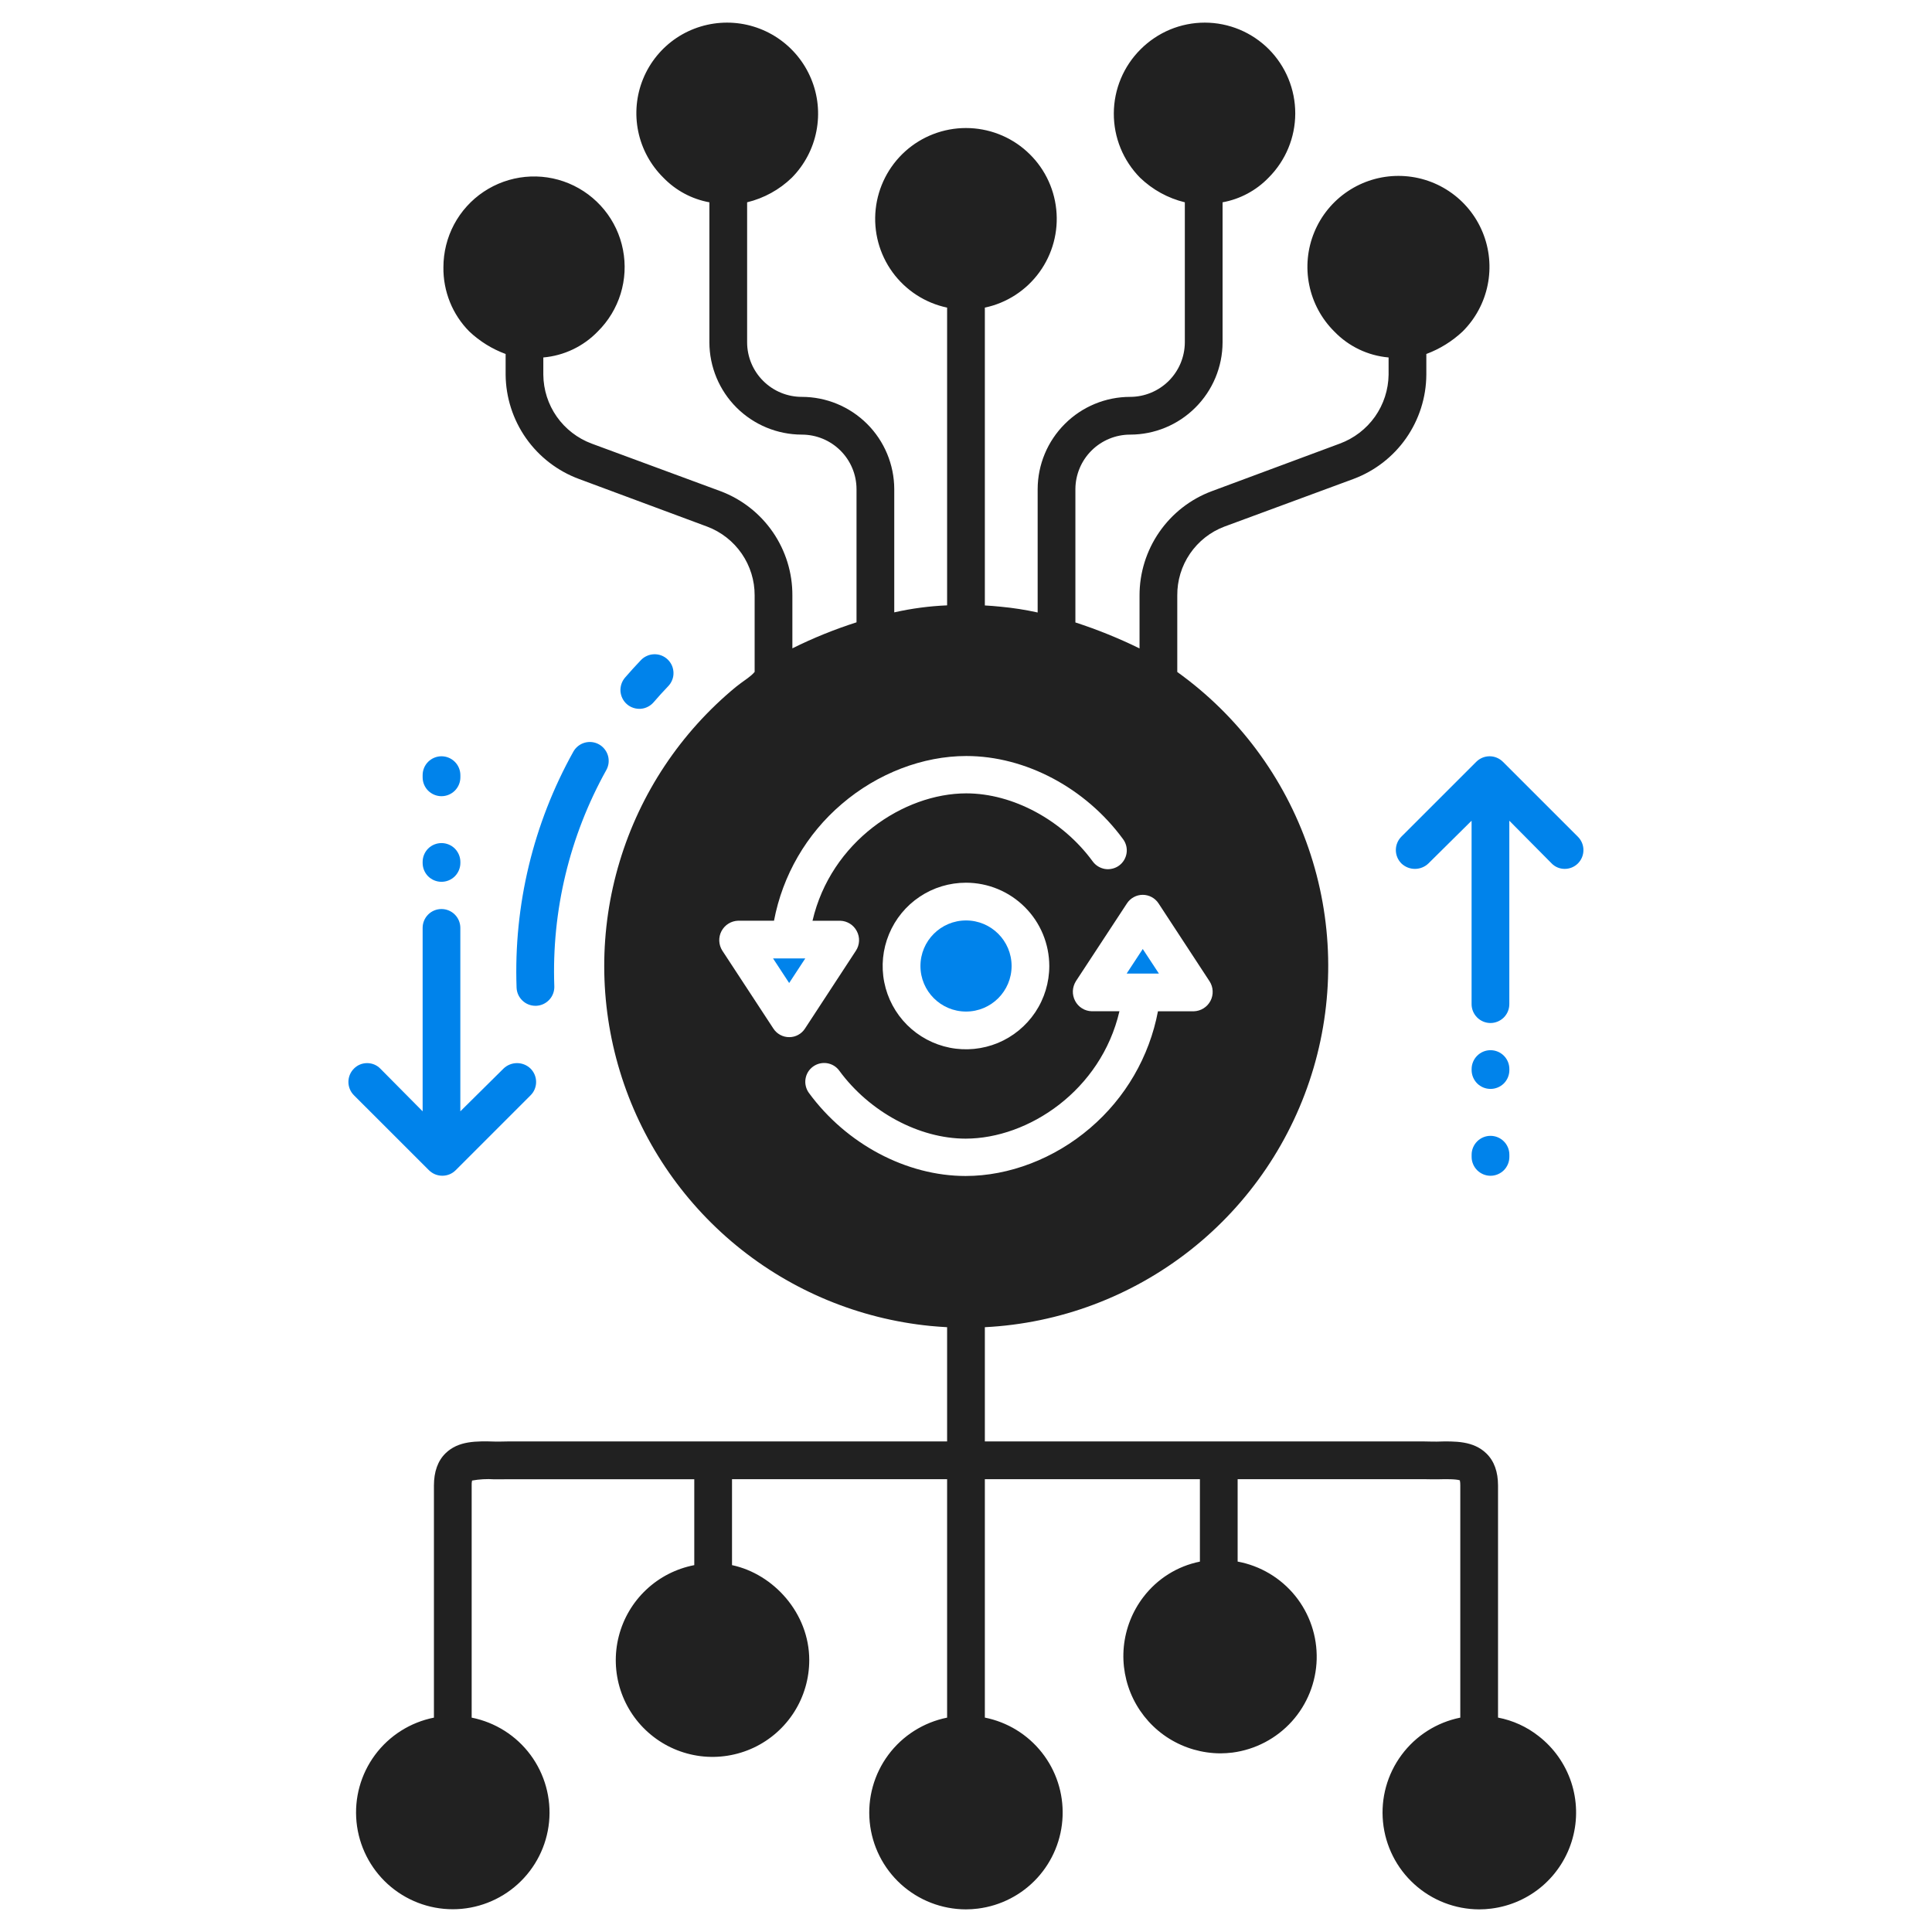 <svg width="45" height="45" viewBox="0 0 45 45" fill="none" xmlns="http://www.w3.org/2000/svg">
<path d="M15.225 16.356C15.332 16.231 15.444 16.108 15.558 15.989C15.6 15.947 15.632 15.898 15.654 15.844C15.677 15.79 15.688 15.732 15.687 15.673C15.686 15.614 15.674 15.556 15.651 15.503C15.627 15.449 15.594 15.401 15.551 15.36C15.509 15.32 15.459 15.288 15.404 15.267C15.35 15.246 15.291 15.237 15.233 15.239C15.174 15.241 15.117 15.254 15.064 15.279C15.01 15.303 14.963 15.338 14.923 15.381C14.799 15.511 14.676 15.646 14.559 15.782C14.521 15.826 14.492 15.877 14.474 15.932C14.456 15.987 14.448 16.045 14.452 16.102C14.457 16.16 14.472 16.216 14.498 16.268C14.524 16.32 14.56 16.366 14.604 16.404C14.648 16.442 14.698 16.47 14.754 16.488C14.809 16.506 14.867 16.513 14.924 16.509C14.982 16.505 15.038 16.489 15.09 16.462C15.142 16.436 15.187 16.4 15.225 16.356L15.225 16.356Z" fill="#0083EB"/>
<path d="M22.501 23.561C23.087 23.561 23.562 23.086 23.562 22.5C23.562 21.914 23.087 21.439 22.501 21.439C21.915 21.439 21.439 21.914 21.439 22.5C21.439 23.086 21.915 23.561 22.501 23.561Z" fill="#0083EB"/>
<path d="M35.841 40.44C35.564 40.221 35.239 40.072 34.892 40.006V34.601C34.892 34.281 34.802 34.03 34.621 33.854C34.319 33.561 33.903 33.565 33.461 33.578C33.37 33.58 33.275 33.574 33.176 33.574H22.939V30.913C24.684 30.825 26.358 30.196 27.73 29.114C29.102 28.032 30.103 26.55 30.596 24.873C31.088 23.197 31.047 21.409 30.478 19.757C29.91 18.105 28.841 16.67 27.421 15.652V13.87C27.418 13.523 27.521 13.183 27.717 12.896C27.913 12.609 28.192 12.389 28.517 12.266L31.524 11.156C32.02 10.971 32.448 10.64 32.751 10.207C33.054 9.773 33.219 9.257 33.222 8.728V8.245C33.536 8.128 33.823 7.95 34.067 7.721C34.365 7.425 34.568 7.047 34.651 6.635C34.734 6.224 34.693 5.797 34.533 5.409C34.373 5.02 34.101 4.688 33.752 4.455C33.403 4.221 32.992 4.097 32.572 4.097C32.153 4.097 31.742 4.221 31.393 4.455C31.044 4.688 30.772 5.02 30.612 5.409C30.452 5.797 30.411 6.224 30.494 6.635C30.577 7.047 30.78 7.425 31.078 7.721C31.413 8.069 31.862 8.284 32.343 8.326V8.728C32.338 9.079 32.227 9.42 32.025 9.706C31.822 9.992 31.537 10.21 31.208 10.332L28.221 11.442C27.727 11.627 27.302 11.959 27.002 12.393C26.702 12.827 26.541 13.342 26.542 13.87V15.103C26.059 14.866 25.56 14.664 25.048 14.498V11.391C25.05 11.054 25.185 10.732 25.424 10.494C25.663 10.257 25.986 10.123 26.323 10.123C26.892 10.123 27.439 9.897 27.842 9.494C28.246 9.092 28.474 8.546 28.476 7.976V4.712C28.884 4.638 29.259 4.437 29.547 4.139C29.944 3.742 30.168 3.205 30.169 2.644C30.17 2.083 29.949 1.545 29.554 1.147C29.358 0.951 29.126 0.795 28.869 0.688C28.613 0.582 28.338 0.527 28.061 0.527C27.784 0.527 27.509 0.582 27.253 0.688C26.997 0.795 26.764 0.951 26.568 1.147C26.17 1.542 25.945 2.079 25.943 2.64C25.94 3.201 26.16 3.74 26.554 4.139C26.845 4.419 27.204 4.617 27.597 4.712V7.976C27.595 8.313 27.46 8.635 27.221 8.873C26.982 9.11 26.659 9.244 26.323 9.244C25.753 9.244 25.206 9.47 24.803 9.873C24.399 10.275 24.171 10.821 24.169 11.391V14.266C23.884 14.203 23.595 14.158 23.304 14.131C23.175 14.118 23.067 14.109 22.939 14.102V7.165C23.45 7.057 23.903 6.763 24.21 6.34C24.517 5.917 24.657 5.396 24.602 4.876C24.548 4.356 24.303 3.875 23.914 3.525C23.526 3.175 23.022 2.982 22.499 2.982C21.977 2.982 21.473 3.175 21.084 3.525C20.696 3.875 20.451 4.356 20.396 4.876C20.341 5.396 20.481 5.917 20.788 6.34C21.096 6.763 21.549 7.057 22.06 7.165V14.1C21.646 14.117 21.234 14.172 20.829 14.263V11.391C20.827 10.821 20.599 10.275 20.196 9.873C19.792 9.471 19.246 9.244 18.676 9.244C18.339 9.244 18.016 9.111 17.777 8.873C17.538 8.636 17.403 8.313 17.402 7.976V4.712C17.794 4.617 18.154 4.419 18.443 4.139C18.737 3.841 18.937 3.463 19.016 3.052C19.096 2.642 19.053 2.217 18.891 1.831C18.73 1.445 18.458 1.115 18.11 0.883C17.762 0.651 17.353 0.527 16.935 0.527C16.516 0.527 16.106 0.651 15.758 0.883C15.41 1.116 15.139 1.448 14.98 1.835C14.821 2.222 14.781 2.648 14.865 3.059C14.949 3.469 15.154 3.845 15.452 4.139C15.74 4.437 16.115 4.638 16.523 4.712V7.976C16.525 8.546 16.753 9.092 17.156 9.494C17.56 9.896 18.106 10.122 18.676 10.123C19.013 10.123 19.336 10.256 19.575 10.494C19.814 10.731 19.949 11.054 19.95 11.391V14.495C19.438 14.659 18.938 14.861 18.456 15.101V13.87C18.459 13.344 18.3 12.829 18.002 12.395C17.703 11.961 17.279 11.628 16.786 11.442L13.78 10.332C13.453 10.21 13.169 9.991 12.968 9.705C12.767 9.419 12.658 9.078 12.655 8.728V8.326C13.137 8.284 13.587 8.069 13.923 7.721C14.17 7.477 14.353 7.175 14.456 6.842C14.558 6.51 14.577 6.158 14.51 5.816C14.444 5.475 14.294 5.155 14.074 4.886C13.854 4.617 13.571 4.406 13.25 4.272C12.929 4.138 12.579 4.086 12.233 4.12C11.887 4.154 11.555 4.273 11.266 4.466C10.977 4.659 10.74 4.921 10.576 5.228C10.413 5.535 10.328 5.878 10.328 6.225C10.324 6.502 10.376 6.777 10.479 7.034C10.582 7.291 10.736 7.524 10.931 7.721C11.175 7.951 11.462 8.129 11.777 8.245V8.728C11.782 9.258 11.948 9.774 12.253 10.208C12.558 10.641 12.988 10.972 13.485 11.156L16.472 12.266C16.798 12.389 17.078 12.608 17.276 12.895C17.473 13.181 17.579 13.522 17.577 13.87V15.65C17.489 15.761 17.289 15.877 17.14 16C15.856 17.058 14.913 18.474 14.433 20.067C13.952 21.661 13.954 23.361 14.439 24.954C14.923 26.546 15.869 27.959 17.156 29.015C18.443 30.07 20.014 30.72 21.671 30.884C21.8 30.896 21.931 30.906 22.06 30.913V33.574H11.822C11.724 33.574 11.628 33.58 11.536 33.577C11.094 33.564 10.679 33.557 10.378 33.849C10.197 34.025 10.107 34.281 10.107 34.601V40.007C9.558 40.116 9.07 40.425 8.736 40.874C8.403 41.323 8.249 41.88 8.304 42.437C8.359 42.994 8.619 43.51 9.033 43.886C9.447 44.261 9.987 44.47 10.546 44.47C11.105 44.47 11.645 44.261 12.059 43.886C12.474 43.51 12.734 42.994 12.789 42.437C12.843 41.88 12.689 41.323 12.356 40.874C12.023 40.425 11.534 40.116 10.986 40.007V34.601C10.984 34.562 10.987 34.523 10.995 34.485C11.165 34.454 11.339 34.444 11.512 34.456C11.612 34.459 11.715 34.454 11.822 34.454H16.171V36.455C15.751 36.536 15.363 36.734 15.052 37.027C14.74 37.32 14.519 37.696 14.413 38.11C14.307 38.524 14.321 38.96 14.453 39.366C14.586 39.773 14.831 40.133 15.161 40.405C15.491 40.678 15.891 40.85 16.315 40.904C16.739 40.957 17.17 40.888 17.557 40.706C17.943 40.524 18.27 40.235 18.499 39.874C18.728 39.513 18.849 39.094 18.849 38.666C18.849 37.574 18.017 36.66 17.05 36.455V34.453H22.06V40.007C21.512 40.117 21.023 40.426 20.69 40.875C20.357 41.324 20.203 41.88 20.257 42.437C20.311 42.993 20.57 43.51 20.983 43.886C21.397 44.262 21.936 44.471 22.495 44.473C22.589 44.473 22.683 44.467 22.776 44.455C23.307 44.389 23.798 44.136 24.16 43.741C24.521 43.346 24.731 42.835 24.75 42.3C24.77 41.765 24.599 41.24 24.267 40.82C23.935 40.399 23.464 40.111 22.939 40.006V34.453H27.948V36.373C27.424 36.478 26.956 36.772 26.632 37.197C26.375 37.532 26.218 37.933 26.176 38.352C26.135 38.772 26.212 39.196 26.398 39.574C26.585 39.953 26.873 40.272 27.231 40.495C27.589 40.718 28.002 40.837 28.424 40.839C28.519 40.838 28.613 40.833 28.707 40.821C29.239 40.751 29.729 40.494 30.089 40.096C30.448 39.698 30.654 39.184 30.668 38.648C30.682 38.111 30.505 37.587 30.168 37.17C29.83 36.753 29.355 36.47 28.827 36.372V34.453H33.176C33.283 34.453 33.388 34.459 33.488 34.456C33.662 34.451 33.917 34.448 34.003 34.48C34.011 34.52 34.014 34.56 34.013 34.601V40.007C33.465 40.117 32.977 40.427 32.645 40.876C32.312 41.325 32.158 41.882 32.213 42.438C32.268 42.995 32.527 43.511 32.941 43.886C33.354 44.262 33.893 44.471 34.452 44.473C34.546 44.473 34.64 44.467 34.733 44.455C35.176 44.4 35.592 44.215 35.93 43.924C36.267 43.632 36.511 43.247 36.629 42.817C36.748 42.388 36.736 41.932 36.596 41.509C36.455 41.086 36.193 40.714 35.841 40.44ZM18.381 24.157C18.308 24.157 18.236 24.139 18.172 24.104C18.108 24.069 18.053 24.019 18.014 23.958L16.824 22.142C16.781 22.075 16.757 21.997 16.753 21.917C16.75 21.837 16.768 21.757 16.805 21.687C16.843 21.616 16.898 21.556 16.966 21.514C17.034 21.471 17.112 21.448 17.192 21.445H18.028C18.229 20.386 18.785 19.427 19.606 18.727C20.442 18.01 21.499 17.609 22.507 17.609C23.884 17.609 25.283 18.351 26.158 19.545C26.193 19.592 26.218 19.645 26.232 19.701C26.246 19.757 26.249 19.816 26.24 19.873C26.231 19.93 26.211 19.985 26.181 20.035C26.151 20.084 26.111 20.128 26.064 20.162C26.017 20.196 25.964 20.22 25.908 20.233C25.851 20.247 25.793 20.249 25.736 20.24C25.678 20.23 25.624 20.209 25.575 20.179C25.525 20.148 25.483 20.108 25.449 20.061C24.747 19.103 23.593 18.479 22.507 18.479C21.048 18.479 19.355 19.6 18.925 21.446H19.57C19.65 21.448 19.728 21.472 19.796 21.514C19.864 21.556 19.919 21.616 19.956 21.687C19.994 21.758 20.012 21.837 20.009 21.917C20.005 21.997 19.981 22.075 19.937 22.142L18.748 23.96C18.708 24.021 18.654 24.071 18.59 24.105C18.526 24.14 18.454 24.158 18.381 24.157ZM24.44 22.5C24.44 22.884 24.326 23.259 24.113 23.578C23.899 23.897 23.596 24.146 23.242 24.293C22.887 24.439 22.497 24.478 22.121 24.403C21.744 24.328 21.399 24.143 21.127 23.872C20.856 23.601 20.671 23.255 20.596 22.878C20.521 22.502 20.56 22.112 20.707 21.758C20.854 21.403 21.102 21.1 21.421 20.887C21.74 20.673 22.116 20.56 22.499 20.56C23.014 20.56 23.507 20.765 23.871 21.129C24.235 21.492 24.439 21.985 24.44 22.5ZM22.491 27.391C21.114 27.391 19.715 26.649 18.84 25.455C18.806 25.408 18.782 25.355 18.769 25.299C18.755 25.244 18.753 25.185 18.762 25.129C18.771 25.072 18.791 25.017 18.821 24.968C18.851 24.919 18.891 24.876 18.937 24.843C18.984 24.809 19.037 24.784 19.093 24.771C19.148 24.758 19.206 24.755 19.263 24.764C19.32 24.773 19.375 24.793 19.424 24.823C19.473 24.853 19.516 24.893 19.549 24.939C20.251 25.897 21.406 26.521 22.491 26.521C23.951 26.521 25.644 25.4 26.074 23.554H25.429C25.349 23.552 25.27 23.529 25.202 23.486C25.134 23.444 25.079 23.384 25.042 23.313C25.004 23.241 24.986 23.161 24.989 23.08C24.993 22.999 25.018 22.921 25.061 22.852L26.25 21.04C26.29 20.979 26.345 20.929 26.409 20.895C26.473 20.86 26.545 20.842 26.618 20.842C26.691 20.843 26.763 20.861 26.827 20.896C26.891 20.931 26.945 20.981 26.985 21.042L28.174 22.858C28.217 22.925 28.242 23.003 28.245 23.083C28.249 23.163 28.231 23.242 28.194 23.313C28.156 23.384 28.101 23.444 28.033 23.486C27.965 23.529 27.887 23.552 27.807 23.555H26.971C26.77 24.614 26.213 25.573 25.393 26.273C24.557 26.99 23.5 27.391 22.491 27.391Z" fill="#212121"/>
<path d="M18.381 22.896L18.756 22.324H18.006L18.381 22.896Z" fill="#0083EB"/>
<path d="M26.617 22.104L26.242 22.676H26.993L26.617 22.104Z" fill="#0083EB"/>
<path d="M35.006 17.744C34.924 17.662 34.812 17.615 34.696 17.615C34.579 17.615 34.467 17.662 34.385 17.744L32.64 19.488C32.558 19.571 32.512 19.683 32.512 19.799C32.512 19.916 32.558 20.027 32.64 20.11C32.725 20.192 32.838 20.238 32.956 20.238C33.074 20.238 33.188 20.192 33.272 20.11L34.276 19.116V23.388C34.276 23.505 34.323 23.616 34.405 23.699C34.488 23.781 34.599 23.828 34.716 23.828C34.832 23.828 34.944 23.781 35.027 23.699C35.109 23.616 35.155 23.505 35.155 23.388V19.116L36.14 20.11C36.179 20.151 36.227 20.183 36.279 20.205C36.332 20.227 36.388 20.238 36.445 20.238C36.503 20.238 36.559 20.227 36.612 20.205C36.665 20.183 36.713 20.151 36.754 20.11C36.836 20.027 36.882 19.915 36.881 19.798C36.881 19.682 36.834 19.57 36.751 19.488L35.006 17.744Z" fill="#0083EB"/>
<path d="M34.277 26.946C34.277 27.063 34.324 27.174 34.406 27.257C34.489 27.339 34.6 27.386 34.717 27.386C34.833 27.386 34.945 27.339 35.028 27.257C35.11 27.174 35.156 27.063 35.156 26.946V26.895C35.156 26.779 35.11 26.667 35.028 26.585C34.945 26.502 34.833 26.456 34.717 26.456C34.6 26.456 34.489 26.502 34.406 26.585C34.324 26.667 34.277 26.779 34.277 26.895V26.946Z" fill="#0083EB"/>
<path d="M34.717 25.363C34.833 25.363 34.945 25.317 35.028 25.235C35.11 25.152 35.156 25.041 35.156 24.924V24.9C35.156 24.784 35.11 24.672 35.028 24.59C34.945 24.507 34.833 24.461 34.717 24.461C34.6 24.461 34.489 24.507 34.406 24.59C34.324 24.672 34.277 24.784 34.277 24.9V24.924C34.277 25.041 34.324 25.152 34.406 25.235C34.489 25.317 34.6 25.363 34.717 25.363Z" fill="#0083EB"/>
<path d="M10.303 27.385C10.361 27.385 10.418 27.374 10.471 27.352C10.525 27.33 10.573 27.297 10.614 27.256L12.358 25.512C12.441 25.43 12.487 25.318 12.487 25.201C12.487 25.085 12.441 24.973 12.358 24.89C12.274 24.808 12.161 24.762 12.043 24.762C11.925 24.762 11.811 24.808 11.727 24.89L10.722 25.885V21.612C10.722 21.496 10.676 21.384 10.594 21.302C10.511 21.219 10.399 21.173 10.283 21.173C10.166 21.173 10.055 21.219 9.972 21.302C9.89 21.384 9.844 21.496 9.844 21.612V25.885L8.859 24.891C8.819 24.85 8.771 24.817 8.718 24.795C8.665 24.773 8.608 24.762 8.551 24.762C8.494 24.762 8.437 24.773 8.384 24.795C8.331 24.817 8.283 24.85 8.243 24.891C8.161 24.973 8.115 25.085 8.115 25.202C8.116 25.318 8.162 25.43 8.245 25.512L9.991 27.257C10.032 27.297 10.081 27.33 10.134 27.352C10.188 27.374 10.245 27.385 10.303 27.385Z" fill="#0083EB"/>
<path d="M10.723 18.055C10.723 17.938 10.676 17.826 10.594 17.744C10.511 17.662 10.4 17.615 10.283 17.615C10.167 17.615 10.055 17.662 9.972 17.744C9.89 17.826 9.844 17.938 9.844 18.055V18.105C9.844 18.222 9.89 18.334 9.972 18.416C10.055 18.498 10.167 18.545 10.283 18.545C10.4 18.545 10.511 18.498 10.594 18.416C10.676 18.334 10.723 18.222 10.723 18.105V18.055Z" fill="#0083EB"/>
<path d="M10.283 19.637C10.167 19.637 10.055 19.683 9.972 19.765C9.89 19.848 9.844 19.96 9.844 20.076V20.1C9.844 20.216 9.89 20.328 9.972 20.411C10.055 20.493 10.167 20.539 10.283 20.539C10.4 20.539 10.511 20.493 10.594 20.411C10.676 20.328 10.723 20.216 10.723 20.1V20.076C10.723 19.96 10.676 19.848 10.594 19.765C10.511 19.683 10.4 19.637 10.283 19.637Z" fill="#0083EB"/>
<path d="M13.952 17.338C13.85 17.281 13.73 17.267 13.618 17.299C13.506 17.331 13.411 17.406 13.354 17.508C12.42 19.184 11.963 21.085 12.032 23.003C12.036 23.117 12.084 23.224 12.166 23.303C12.248 23.383 12.357 23.427 12.471 23.427H12.487C12.604 23.423 12.714 23.372 12.793 23.287C12.873 23.202 12.915 23.089 12.911 22.972C12.847 21.214 13.266 19.473 14.122 17.936C14.15 17.886 14.168 17.83 14.175 17.773C14.181 17.715 14.177 17.657 14.161 17.602C14.145 17.546 14.118 17.494 14.082 17.449C14.047 17.404 14.002 17.366 13.952 17.338Z" fill="#0083EB"/>
</svg>

